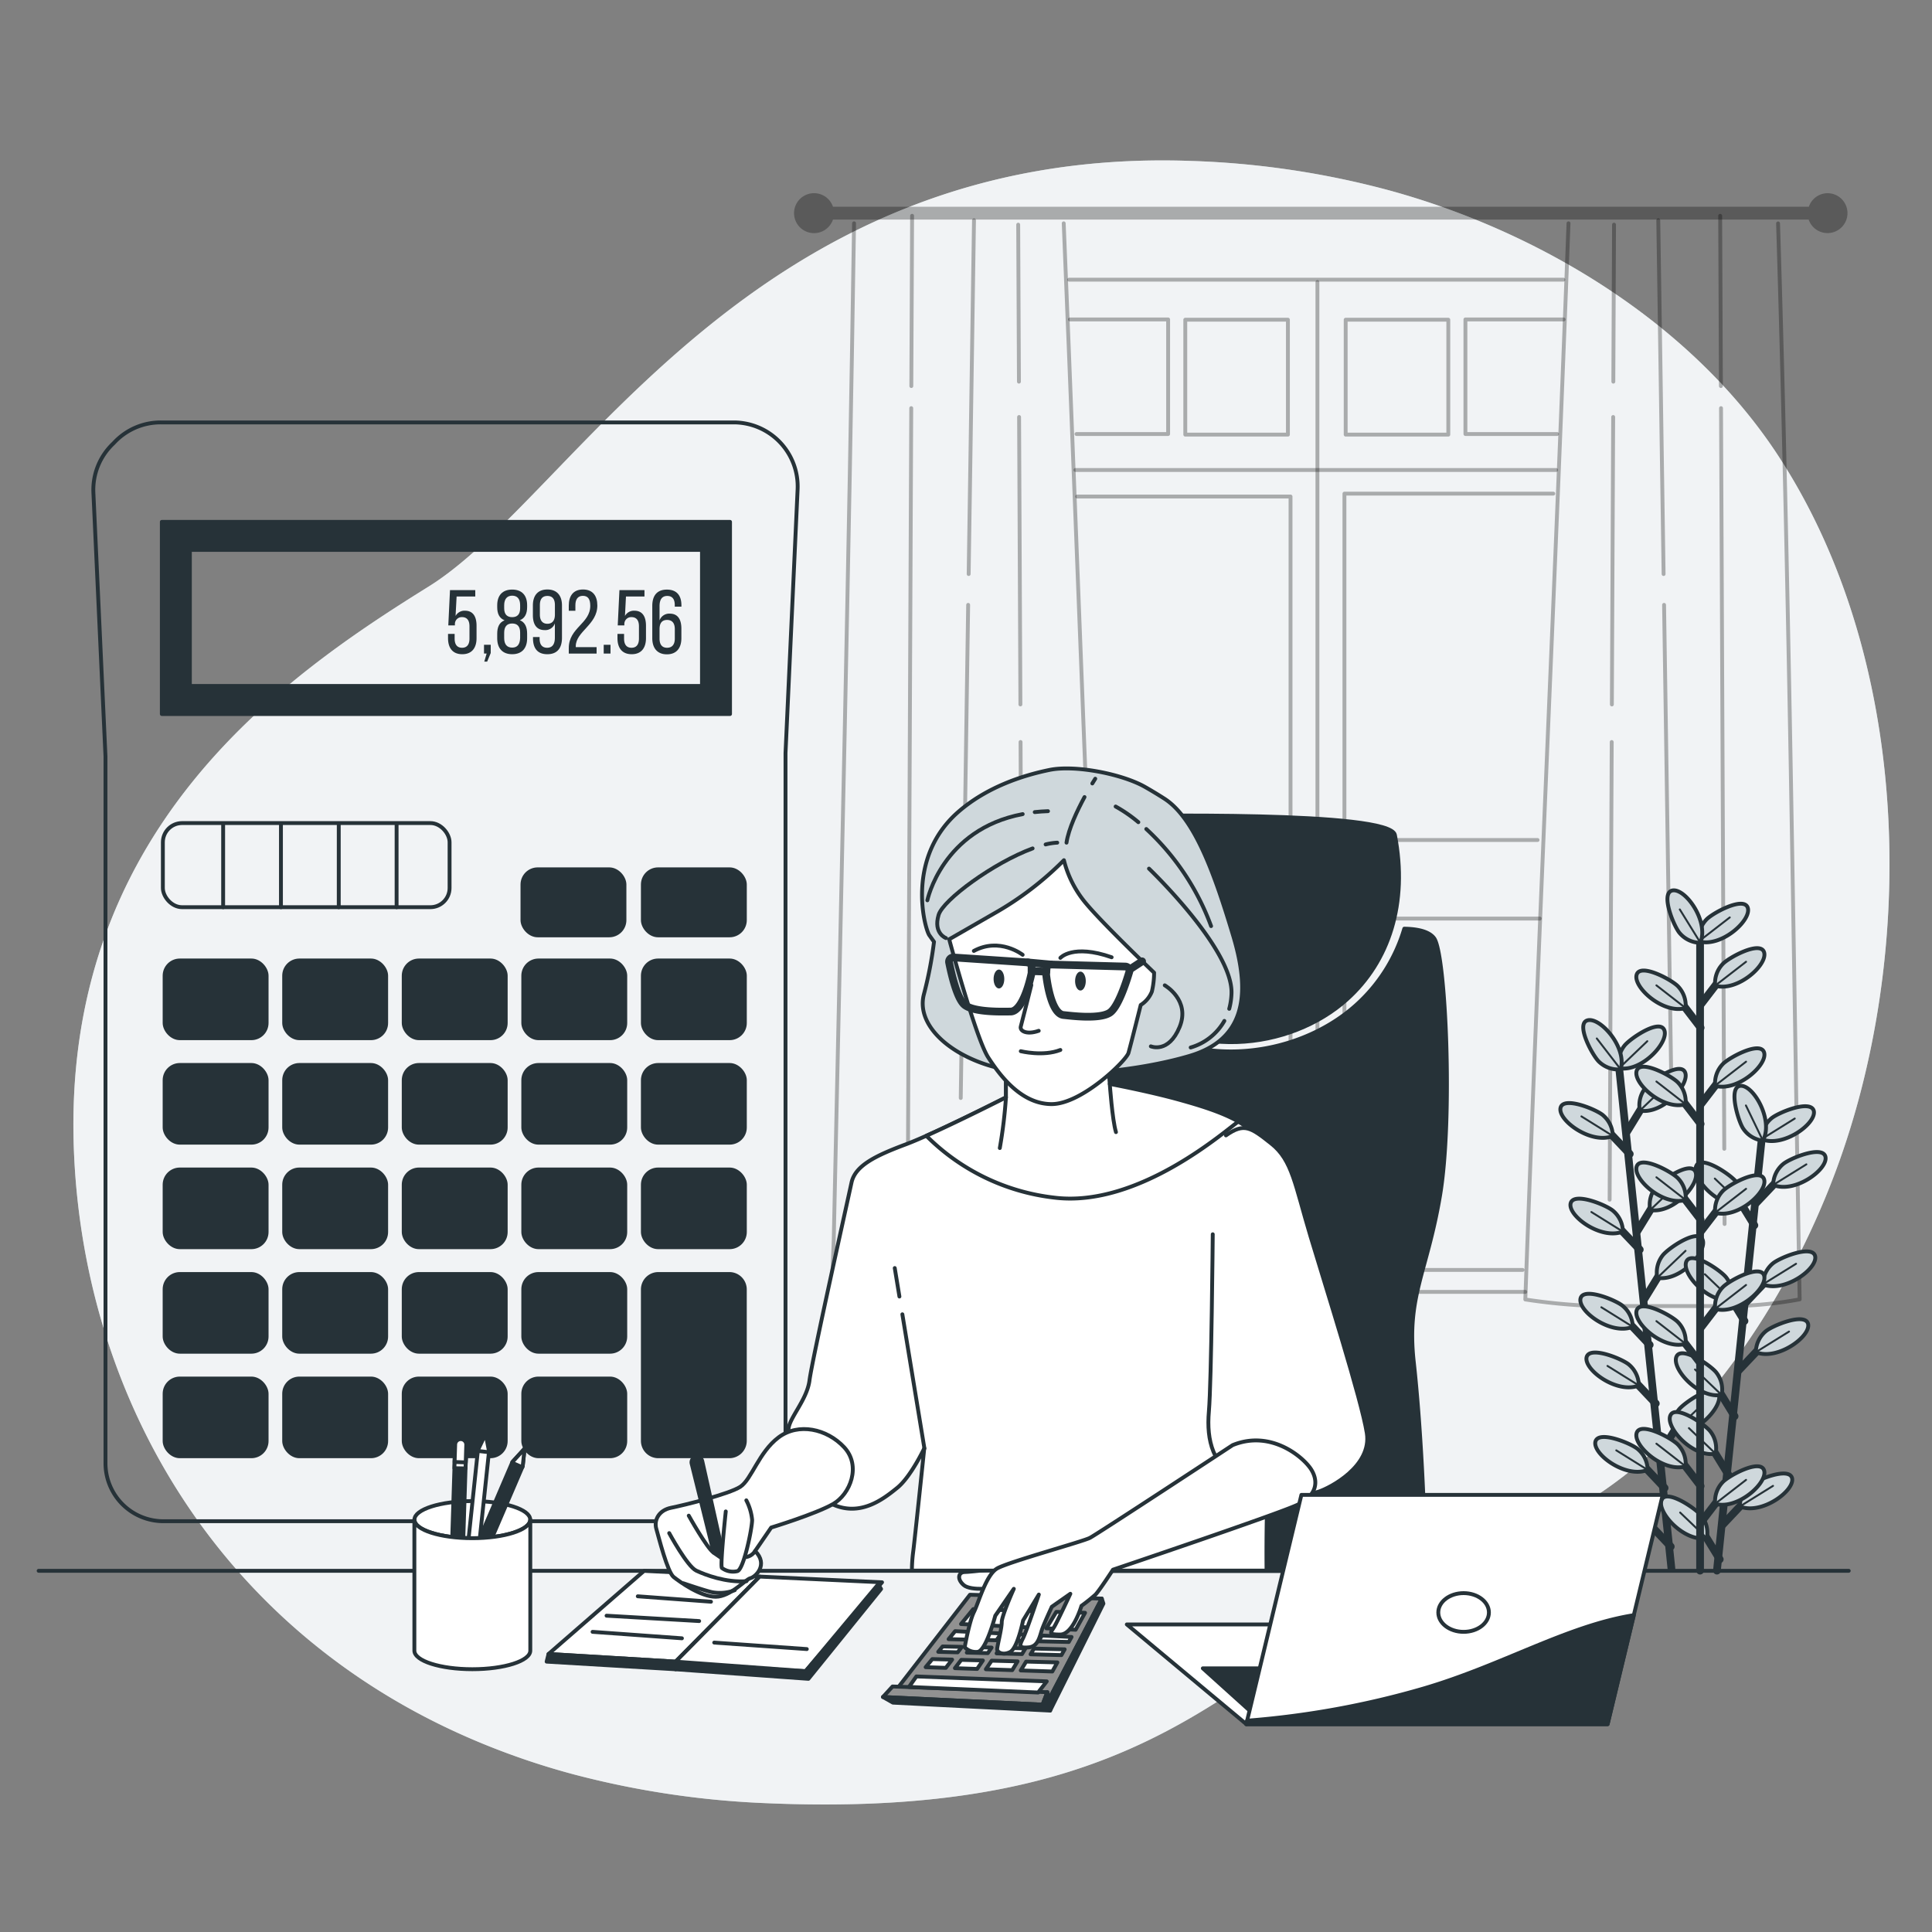 <svg xmlns="http://www.w3.org/2000/svg" viewBox="0 0 500 500"><rect x="0" y="0" width="500" height="500" fill="#808080" stroke="none"/><g id="freepik--background-simple--inject-13"><path d="M475.24,302.67c-14.9,40.26-45.32,83.84-88.14,96.75-64.7,19.5-72.43,72.14-188.31,67.26a231.57,231.57,0,0,1-50.11-7.42,193,193,0,0,1-23.55-7.91c-67.7-27.68-103-88.6-105.95-152.34-3.87-83.84,54.08-123.8,91.74-147.2S194,37.75,307.92,41.64a224.26,224.26,0,0,1,51.5,7.6c38.35,10.47,77.33,33.65,100,67.52q2.55,3.83,4.87,7.8C494.58,176.48,495.54,247.77,475.24,302.67Z" style="fill:#CFD8DC"></path><path d="M475.24,302.67c-14.9,40.26-45.32,83.84-88.14,96.75-64.7,19.5-72.43,72.14-188.31,67.26a231.57,231.57,0,0,1-50.11-7.42,193,193,0,0,1-23.55-7.91c-67.7-27.68-103-88.6-105.95-152.34-3.87-83.84,54.08-123.8,91.74-147.2S194,37.75,307.92,41.64a224.26,224.26,0,0,1,51.5,7.6c38.35,10.47,77.33,33.65,100,67.52q2.55,3.83,4.87,7.8C494.58,176.48,495.54,247.77,475.24,302.67Z" style="fill:#fff;opacity:0.7"></path></g><g id="freepik--Window--inject-13"><path d="M473,50a5.15,5.15,0,0,0-4.87,3.51H215.57a5.17,5.17,0,1,0,0,3.31H468.08A5.16,5.16,0,1,0,473,50Z" style="opacity:0.3"></path><g style="opacity:0.3"><path d="M275.29,57.79c3.6,87.54,6.75,175.92,10.52,263.14l-.37,17.1s-16.19,0-24.71.85-21.72.85-31.09.85-14.48-3.4-14.48-3.4l.61-15.42c1.89-87.18,3.93-175.57,5.26-263.12" style="fill:none;stroke:#000;stroke-linecap:round;stroke-linejoin:round"></path><line x1="234.95" y1="306.46" x2="234.9" y2="316.77" style="fill:none;stroke:#000;stroke-linecap:round;stroke-linejoin:round"></line><line x1="235.83" y1="105.63" x2="234.99" y2="297.31" style="fill:none;stroke:#000;stroke-linecap:round;stroke-linejoin:round"></line><line x1="236.05" y1="55.85" x2="235.85" y2="99.91" style="fill:none;stroke:#000;stroke-linecap:round;stroke-linejoin:round"></line><line x1="250.56" y1="156.54" x2="248.64" y2="284.16" style="fill:none;stroke:#000;stroke-linecap:round;stroke-linejoin:round"></line><line x1="252.07" y1="57" x2="250.69" y2="148.56" style="fill:none;stroke:#000;stroke-linecap:round;stroke-linejoin:round"></line><line x1="264.12" y1="192.03" x2="264.66" y2="310.48" style="fill:none;stroke:#000;stroke-linecap:round;stroke-linejoin:round"></line><line x1="263.74" y1="107.92" x2="264.08" y2="182.31" style="fill:none;stroke:#000;stroke-linecap:round;stroke-linejoin:round"></line><line x1="263.51" y1="58.14" x2="263.7" y2="98.77" style="fill:none;stroke:#000;stroke-linecap:round;stroke-linejoin:round"></line></g><g style="opacity:0.3"><path d="M405.93,57.79c-3.46,92.69-7.87,186.31-11.18,278.51A155.14,155.14,0,0,0,412.86,338H449a103.89,103.89,0,0,0,16.75-1.73c-1.63-92.14-2.73-185.76-5.59-278.45" style="fill:none;stroke:#000;stroke-linecap:round;stroke-linejoin:round"></path><line x1="446.28" y1="306.46" x2="446.32" y2="316.77" style="fill:none;stroke:#000;stroke-linecap:round;stroke-linejoin:round"></line><line x1="445.4" y1="105.63" x2="446.24" y2="297.31" style="fill:none;stroke:#000;stroke-linecap:round;stroke-linejoin:round"></line><line x1="445.18" y1="55.85" x2="445.37" y2="99.91" style="fill:none;stroke:#000;stroke-linecap:round;stroke-linejoin:round"></line><line x1="430.66" y1="156.54" x2="432.59" y2="284.16" style="fill:none;stroke:#000;stroke-linecap:round;stroke-linejoin:round"></line><line x1="429.16" y1="57" x2="430.54" y2="148.56" style="fill:none;stroke:#000;stroke-linecap:round;stroke-linejoin:round"></line><line x1="417.11" y1="192.03" x2="416.57" y2="310.48" style="fill:none;stroke:#000;stroke-linecap:round;stroke-linejoin:round"></line><line x1="417.49" y1="107.92" x2="417.15" y2="182.31" style="fill:none;stroke:#000;stroke-linecap:round;stroke-linejoin:round"></line><line x1="417.71" y1="58.14" x2="417.53" y2="98.77" style="fill:none;stroke:#000;stroke-linecap:round;stroke-linejoin:round"></line></g><g style="opacity:0.3"><polyline points="276.9 82.67 302.31 82.67 302.31 112.32 278.6 112.32" style="fill:none;stroke:#000;stroke-linecap:round;stroke-linejoin:round"></polyline><rect x="306.75" y="82.74" width="26.56" height="29.74" style="fill:none;stroke:#000;stroke-linecap:round;stroke-linejoin:round"></rect></g><g style="opacity:0.3"><polyline points="404.67 82.67 379.25 82.67 379.25 112.32 402.97 112.32" style="fill:none;stroke:#000;stroke-linecap:round;stroke-linejoin:round"></polyline><rect x="348.26" y="82.74" width="26.56" height="29.74" transform="translate(723.08 195.22) rotate(180)" style="fill:none;stroke:#000;stroke-linecap:round;stroke-linejoin:round"></rect></g><polyline points="281.1 217.39 333.99 217.39 333.99 128.5 278.77 128.5" style="fill:none;stroke:#000;stroke-linecap:round;stroke-linejoin:round;opacity:0.3"></polyline><polyline points="401.99 127.75 347.94 127.75 347.94 217.39 397.92 217.39" style="fill:none;stroke:#000;stroke-linecap:round;stroke-linejoin:round;opacity:0.3"></polyline><polyline points="282.84 238.48 333.99 238.48 333.99 327.83 286.71 327.83" style="fill:none;stroke:#000;stroke-linecap:round;stroke-linejoin:round;opacity:0.3"></polyline><polyline points="398.5 237.73 347.94 237.73 347.94 328.66 394.04 328.66" style="fill:none;stroke:#000;stroke-linecap:round;stroke-linejoin:round;opacity:0.3"></polyline><line x1="286.48" y1="334.34" x2="394.75" y2="334.34" style="fill:none;stroke:#000;stroke-linecap:round;stroke-linejoin:round;opacity:0.3"></line><line x1="276.69" y1="72.38" x2="404.6" y2="72.38" style="fill:none;stroke:#000;stroke-linecap:round;stroke-linejoin:round;opacity:0.3"></line><line x1="340.95" y1="72.99" x2="340.95" y2="333.11" style="fill:none;stroke:#000;stroke-linecap:round;stroke-linejoin:round;opacity:0.3"></line><line x1="278.31" y1="121.63" x2="402.74" y2="121.63" style="fill:none;stroke:#000;stroke-linecap:round;stroke-linejoin:round;opacity:0.3"></line></g><g id="freepik--Plant--inject-13"><line x1="419.12" y1="277.19" x2="432.57" y2="406" style="fill:none;stroke:#263238;stroke-linecap:round;stroke-linejoin:round;stroke-width:2px"></line><line x1="430.8" y1="385.08" x2="424.49" y2="378.41" style="fill:none;stroke:#263238;stroke-linecap:round;stroke-linejoin:round;stroke-width:2px"></line><path d="M426.41,380.41a7.14,7.14,0,0,0-2.51-5.35c-1.62-1.45-10.15-5-11-2C412.06,376.29,420.79,382.71,426.41,380.41Z" style="fill:#CFD8DC;stroke:#263238;stroke-linecap:round;stroke-linejoin:round"></path><line x1="426.41" y1="380.41" x2="418.29" y2="375.35" style="fill:none;stroke:#263238;stroke-linecap:round;stroke-linejoin:round;stroke-width:0.5px"></line><line x1="432.39" y1="400.25" x2="426.08" y2="393.59" style="fill:none;stroke:#263238;stroke-linecap:round;stroke-linejoin:round;stroke-width:2px"></line><path d="M428,395.58a7.14,7.14,0,0,0-2.51-5.35c-1.62-1.45-10.15-5-11-2C413.64,391.46,422.37,397.88,428,395.58Z" style="fill:#CFD8DC;stroke:#263238;stroke-linecap:round;stroke-linejoin:round"></path><line x1="427.99" y1="395.58" x2="419.87" y2="390.52" style="fill:none;stroke:#263238;stroke-linecap:round;stroke-linejoin:round;stroke-width:0.5px"></line><line x1="426.94" y1="348.05" x2="420.63" y2="341.38" style="fill:none;stroke:#263238;stroke-linecap:round;stroke-linejoin:round;stroke-width:2px"></line><path d="M422.55,343.38A7.13,7.13,0,0,0,420,338c-1.62-1.45-10.14-5-10.95-2C408.2,339.26,416.92,345.68,422.55,343.38Z" style="fill:#CFD8DC;stroke:#263238;stroke-linecap:round;stroke-linejoin:round"></path><line x1="422.55" y1="343.38" x2="414.43" y2="338.32" style="fill:none;stroke:#263238;stroke-linecap:round;stroke-linejoin:round;stroke-width:0.5px"></line><line x1="428.52" y1="363.23" x2="422.21" y2="356.56" style="fill:none;stroke:#263238;stroke-linecap:round;stroke-linejoin:round;stroke-width:2px"></line><path d="M424.13,358.56a7.17,7.17,0,0,0-2.51-5.36c-1.62-1.45-10.15-5-11-2C409.78,354.44,418.51,360.85,424.13,358.56Z" style="fill:#CFD8DC;stroke:#263238;stroke-linecap:round;stroke-linejoin:round"></path><line x1="424.13" y1="358.56" x2="416.01" y2="353.5" style="fill:none;stroke:#263238;stroke-linecap:round;stroke-linejoin:round;stroke-width:0.5px"></line><line x1="424.37" y1="323.4" x2="418.05" y2="316.74" style="fill:none;stroke:#263238;stroke-linecap:round;stroke-linejoin:round;stroke-width:2px"></line><path d="M420,318.73a7.14,7.14,0,0,0-2.51-5.35c-1.62-1.45-10.15-5-11-2C405.62,314.61,414.35,321,420,318.73Z" style="fill:#CFD8DC;stroke:#263238;stroke-linecap:round;stroke-linejoin:round"></path><line x1="419.97" y1="318.73" x2="411.85" y2="313.67" style="fill:none;stroke:#263238;stroke-linecap:round;stroke-linejoin:round;stroke-width:0.5px"></line><line x1="421.78" y1="298.65" x2="415.47" y2="291.98" style="fill:none;stroke:#263238;stroke-linecap:round;stroke-linejoin:round;stroke-width:2px"></line><path d="M417.39,294a7.17,7.17,0,0,0-2.51-5.36c-1.62-1.45-10.15-5-11-2C403,289.86,411.77,296.27,417.39,294Z" style="fill:#CFD8DC;stroke:#263238;stroke-linecap:round;stroke-linejoin:round"></path><line x1="417.39" y1="293.98" x2="409.27" y2="288.92" style="fill:none;stroke:#263238;stroke-linecap:round;stroke-linejoin:round;stroke-width:0.5px"></line><line x1="429.74" y1="376.1" x2="434.54" y2="368.27" style="fill:none;stroke:#263238;stroke-linecap:round;stroke-linejoin:round;stroke-width:2px"></line><path d="M433.08,370.62a7.12,7.12,0,0,1,1.35-5.75c1.29-1.75,8.89-7,10.3-4.25C446.27,363.63,439.05,371.71,433.08,370.62Z" style="fill:#CFD8DC;stroke:#263238;stroke-linecap:round;stroke-linejoin:round"></path><line x1="433.08" y1="370.63" x2="440.39" y2="363.64" style="fill:none;stroke:#263238;stroke-linecap:round;stroke-linejoin:round;stroke-width:0.5px"></line><line x1="425.58" y1="336.17" x2="430.38" y2="328.34" style="fill:none;stroke:#263238;stroke-linecap:round;stroke-linejoin:round;stroke-width:2px"></line><path d="M428.91,330.69a7.16,7.16,0,0,1,1.35-5.75c1.29-1.75,8.89-7,10.31-4.25C442.1,323.7,434.89,331.78,428.91,330.69Z" style="fill:#CFD8DC;stroke:#263238;stroke-linecap:round;stroke-linejoin:round"></path><line x1="428.91" y1="330.69" x2="436.22" y2="323.71" style="fill:none;stroke:#263238;stroke-linecap:round;stroke-linejoin:round;stroke-width:0.5px"></line><line x1="423.74" y1="318.62" x2="428.54" y2="310.8" style="fill:none;stroke:#263238;stroke-linecap:round;stroke-linejoin:round;stroke-width:2px"></line><path d="M427.08,313.15a7.14,7.14,0,0,1,1.35-5.76c1.29-1.75,8.89-7,10.3-4.25C440.27,306.15,433.05,314.23,427.08,313.15Z" style="fill:#CFD8DC;stroke:#263238;stroke-linecap:round;stroke-linejoin:round"></path><line x1="427.08" y1="313.15" x2="434.39" y2="306.16" style="fill:none;stroke:#263238;stroke-linecap:round;stroke-linejoin:round;stroke-width:0.5px"></line><line x1="421.06" y1="292.9" x2="425.86" y2="285.07" style="fill:none;stroke:#263238;stroke-linecap:round;stroke-linejoin:round;stroke-width:2px"></line><path d="M424.4,287.42a7.14,7.14,0,0,1,1.35-5.76c1.28-1.75,8.89-7,10.3-4.25C437.58,280.43,430.37,288.51,424.4,287.42Z" style="fill:#CFD8DC;stroke:#263238;stroke-linecap:round;stroke-linejoin:round"></path><line x1="424.4" y1="287.42" x2="431.71" y2="280.43" style="fill:none;stroke:#263238;stroke-linecap:round;stroke-linejoin:round;stroke-width:0.5px"></line><path d="M419,276.45a7.14,7.14,0,0,1,1.35-5.76c1.29-1.75,8.89-7,10.3-4.25C432.2,269.46,425,277.54,419,276.45Z" style="fill:#CFD8DC;stroke:#263238;stroke-linecap:round;stroke-linejoin:round"></path><line x1="419.01" y1="276.45" x2="426.32" y2="269.46" style="fill:none;stroke:#263238;stroke-linecap:round;stroke-linejoin:round;stroke-width:0.5px"></line><path d="M419.43,276.75a7.15,7.15,0,0,1-5.58-1.95c-1.61-1.46-6.05-9.58-3.15-10.69C413.86,262.9,421.14,270.92,419.43,276.75Z" style="fill:#CFD8DC;stroke:#263238;stroke-linecap:round;stroke-linejoin:round"></path><line x1="419.43" y1="276.75" x2="413.25" y2="268.75" style="fill:none;stroke:#263238;stroke-linecap:round;stroke-linejoin:round;stroke-width:0.5px"></line><line x1="455.85" y1="295.56" x2="444.34" y2="406.48" style="fill:none;stroke:#263238;stroke-linecap:round;stroke-linejoin:round;stroke-width:2px"></line><line x1="445.07" y1="403.55" x2="440.26" y2="395.72" style="fill:none;stroke:#263238;stroke-linecap:round;stroke-linejoin:round;stroke-width:2px"></line><path d="M441.73,398.07a7.14,7.14,0,0,0-1.36-5.75c-1.29-1.75-8.89-7-10.3-4.25C428.53,391.09,435.75,399.16,441.73,398.07Z" style="fill:#CFD8DC;stroke:#263238;stroke-linecap:round;stroke-linejoin:round"></path><line x1="441.73" y1="398.07" x2="434.82" y2="391.45" style="fill:none;stroke:#263238;stroke-linecap:round;stroke-linejoin:round;stroke-width:0.5px"></line><line x1="448.91" y1="366.52" x2="444.1" y2="358.69" style="fill:none;stroke:#263238;stroke-linecap:round;stroke-linejoin:round;stroke-width:2px"></line><path d="M445.57,361a7.14,7.14,0,0,0-1.36-5.75c-1.29-1.75-8.89-7-10.3-4.25C432.37,354.06,439.59,362.13,445.57,361Z" style="fill:#CFD8DC;stroke:#263238;stroke-linecap:round;stroke-linejoin:round"></path><line x1="445.57" y1="361.04" x2="438.67" y2="354.42" style="fill:none;stroke:#263238;stroke-linecap:round;stroke-linejoin:round;stroke-width:0.5px"></line><line x1="447.33" y1="381.69" x2="442.53" y2="373.87" style="fill:none;stroke:#263238;stroke-linecap:round;stroke-linejoin:round;stroke-width:2px"></line><path d="M444,376.22a7.14,7.14,0,0,0-1.35-5.76c-1.29-1.75-8.9-7-10.31-4.24C430.8,369.23,438,377.31,444,376.22Z" style="fill:#CFD8DC;stroke:#263238;stroke-linecap:round;stroke-linejoin:round"></path><line x1="443.99" y1="376.22" x2="437.09" y2="369.6" style="fill:none;stroke:#263238;stroke-linecap:round;stroke-linejoin:round;stroke-width:0.5px"></line><line x1="451.47" y1="341.87" x2="446.66" y2="334.04" style="fill:none;stroke:#263238;stroke-linecap:round;stroke-linejoin:round;stroke-width:2px"></line><path d="M448.13,336.39a7.14,7.14,0,0,0-1.36-5.75c-1.29-1.75-8.89-7-10.3-4.25C434.93,329.41,442.15,337.48,448.13,336.39Z" style="fill:#CFD8DC;stroke:#263238;stroke-linecap:round;stroke-linejoin:round"></path><line x1="448.13" y1="336.39" x2="441.22" y2="329.77" style="fill:none;stroke:#263238;stroke-linecap:round;stroke-linejoin:round;stroke-width:0.5px"></line><line x1="454.03" y1="317.11" x2="449.23" y2="309.28" style="fill:none;stroke:#263238;stroke-linecap:round;stroke-linejoin:round;stroke-width:2px"></line><path d="M450.7,311.63a7.15,7.15,0,0,0-1.36-5.75c-1.29-1.75-8.89-7-10.3-4.25C437.5,304.65,444.72,312.72,450.7,311.63Z" style="fill:#CFD8DC;stroke:#263238;stroke-linecap:round;stroke-linejoin:round"></path><line x1="450.7" y1="311.63" x2="443.79" y2="305.01" style="fill:none;stroke:#263238;stroke-linecap:round;stroke-linejoin:round;stroke-width:0.5px"></line><line x1="445.88" y1="394.54" x2="452.18" y2="387.87" style="fill:none;stroke:#263238;stroke-linecap:round;stroke-linejoin:round;stroke-width:2px"></line><path d="M450.27,389.87a7.12,7.12,0,0,1,2.51-5.36c1.62-1.44,10.14-5,11-2C464.61,385.74,455.89,392.16,450.27,389.87Z" style="fill:#CFD8DC;stroke:#263238;stroke-linecap:round;stroke-linejoin:round"></path><line x1="450.27" y1="389.87" x2="458.86" y2="384.54" style="fill:none;stroke:#263238;stroke-linecap:round;stroke-linejoin:round;stroke-width:0.5px"></line><line x1="450.02" y1="354.61" x2="456.33" y2="347.94" style="fill:none;stroke:#263238;stroke-linecap:round;stroke-linejoin:round;stroke-width:2px"></line><path d="M454.41,349.94a7.17,7.17,0,0,1,2.51-5.36c1.62-1.45,10.14-5,11-2C468.76,345.81,460,352.23,454.41,349.94Z" style="fill:#CFD8DC;stroke:#263238;stroke-linecap:round;stroke-linejoin:round"></path><line x1="454.41" y1="349.94" x2="463" y2="344.61" style="fill:none;stroke:#263238;stroke-linecap:round;stroke-linejoin:round;stroke-width:0.5px"></line><line x1="451.84" y1="337.06" x2="458.15" y2="330.39" style="fill:none;stroke:#263238;stroke-linecap:round;stroke-linejoin:round;stroke-width:2px"></line><path d="M456.23,332.39a7.17,7.17,0,0,1,2.51-5.36c1.62-1.45,10.15-5,11-2C470.58,328.26,461.85,334.68,456.23,332.39Z" style="fill:#CFD8DC;stroke:#263238;stroke-linecap:round;stroke-linejoin:round"></path><line x1="456.23" y1="332.39" x2="464.82" y2="327.06" style="fill:none;stroke:#263238;stroke-linecap:round;stroke-linejoin:round;stroke-width:0.5px"></line><line x1="454.51" y1="311.33" x2="460.82" y2="304.66" style="fill:none;stroke:#263238;stroke-linecap:round;stroke-linejoin:round;stroke-width:2px"></line><path d="M458.9,306.66a7.14,7.14,0,0,1,2.51-5.35c1.62-1.45,10.15-5,11-2C473.25,302.53,464.52,309,458.9,306.66Z" style="fill:#CFD8DC;stroke:#263238;stroke-linecap:round;stroke-linejoin:round"></path><line x1="458.9" y1="306.66" x2="467.49" y2="301.33" style="fill:none;stroke:#263238;stroke-linecap:round;stroke-linejoin:round;stroke-width:0.5px"></line><path d="M455.89,294.82a7.17,7.17,0,0,1,2.51-5.36c1.62-1.45,10.14-5,11-2C470.23,290.69,461.51,297.11,455.89,294.82Z" style="fill:#CFD8DC;stroke:#263238;stroke-linecap:round;stroke-linejoin:round"></path><line x1="455.89" y1="294.82" x2="464.48" y2="289.48" style="fill:none;stroke:#263238;stroke-linecap:round;stroke-linejoin:round;stroke-width:0.5px"></line><path d="M456.24,295.2a7.15,7.15,0,0,1-5.06-3.06c-1.27-1.76-3.95-10.62-.88-11.11C453.64,280.5,459.11,289.85,456.24,295.2Z" style="fill:#CFD8DC;stroke:#263238;stroke-linecap:round;stroke-linejoin:round"></path><line x1="456.24" y1="295.2" x2="451.84" y2="286.09" style="fill:none;stroke:#263238;stroke-linecap:round;stroke-linejoin:round;stroke-width:0.5px"></line><line x1="439.98" y1="241.23" x2="439.98" y2="406.48" style="fill:none;stroke:#263238;stroke-linecap:round;stroke-linejoin:round;stroke-width:2px"></line><line x1="440.12" y1="384.59" x2="434.53" y2="377.31" style="fill:none;stroke:#263238;stroke-linecap:round;stroke-linejoin:round;stroke-width:2px"></line><path d="M436.23,379.49a7.12,7.12,0,0,0-1.94-5.58c-1.46-1.61-9.57-6.06-10.69-3.16C422.39,373.91,430.4,381.19,436.23,379.49Z" style="fill:#CFD8DC;stroke:#263238;stroke-linecap:round;stroke-linejoin:round"></path><line x1="436.23" y1="379.49" x2="428.68" y2="373.62" style="fill:none;stroke:#263238;stroke-linecap:round;stroke-linejoin:round;stroke-width:0.5px"></line><line x1="440.12" y1="352.88" x2="434.53" y2="345.6" style="fill:none;stroke:#263238;stroke-linecap:round;stroke-linejoin:round;stroke-width:2px"></line><path d="M436.23,347.78a7.12,7.12,0,0,0-1.94-5.58c-1.46-1.61-9.57-6.06-10.69-3.16C422.39,342.2,430.4,349.48,436.23,347.78Z" style="fill:#CFD8DC;stroke:#263238;stroke-linecap:round;stroke-linejoin:round"></path><line x1="436.23" y1="347.78" x2="428.68" y2="341.91" style="fill:none;stroke:#263238;stroke-linecap:round;stroke-linejoin:round;stroke-width:0.5px"></line><line x1="440.12" y1="315.66" x2="434.53" y2="308.37" style="fill:none;stroke:#263238;stroke-linecap:round;stroke-linejoin:round;stroke-width:2px"></line><path d="M436.23,310.55a7.12,7.12,0,0,0-1.94-5.58c-1.46-1.61-9.57-6.06-10.69-3.16C422.39,305,430.4,312.25,436.23,310.55Z" style="fill:#CFD8DC;stroke:#263238;stroke-linecap:round;stroke-linejoin:round"></path><line x1="436.23" y1="310.55" x2="428.68" y2="304.68" style="fill:none;stroke:#263238;stroke-linecap:round;stroke-linejoin:round;stroke-width:0.5px"></line><line x1="440.12" y1="290.87" x2="434.53" y2="283.59" style="fill:none;stroke:#263238;stroke-linecap:round;stroke-linejoin:round;stroke-width:2px"></line><path d="M436.23,285.77a7.12,7.12,0,0,0-1.94-5.58c-1.46-1.61-9.57-6.07-10.69-3.16C422.39,280.19,430.4,287.47,436.23,285.77Z" style="fill:#CFD8DC;stroke:#263238;stroke-linecap:round;stroke-linejoin:round"></path><line x1="436.23" y1="285.77" x2="428.68" y2="279.9" style="fill:none;stroke:#263238;stroke-linecap:round;stroke-linejoin:round;stroke-width:0.5px"></line><line x1="440.12" y1="265.98" x2="434.53" y2="258.69" style="fill:none;stroke:#263238;stroke-linecap:round;stroke-linejoin:round;stroke-width:2px"></line><path d="M436.23,260.88a7.15,7.15,0,0,0-1.94-5.59c-1.46-1.6-9.57-6.06-10.69-3.15C422.39,255.29,430.4,262.58,436.23,260.88Z" style="fill:#CFD8DC;stroke:#263238;stroke-linecap:round;stroke-linejoin:round"></path><line x1="436.23" y1="260.88" x2="428.68" y2="255.01" style="fill:none;stroke:#263238;stroke-linecap:round;stroke-linejoin:round;stroke-width:0.5px"></line><line x1="439.99" y1="394.28" x2="445.58" y2="386.99" style="fill:none;stroke:#263238;stroke-linecap:round;stroke-linejoin:round;stroke-width:2px"></line><path d="M443.88,389.18a7.14,7.14,0,0,1,1.94-5.59c1.46-1.61,9.57-6.06,10.69-3.16C457.72,383.59,449.71,390.88,443.88,389.18Z" style="fill:#CFD8DC;stroke:#263238;stroke-linecap:round;stroke-linejoin:round"></path><line x1="443.88" y1="389.18" x2="451.88" y2="382.99" style="fill:none;stroke:#263238;stroke-linecap:round;stroke-linejoin:round;stroke-width:0.5px"></line><line x1="439.99" y1="343.84" x2="445.58" y2="336.56" style="fill:none;stroke:#263238;stroke-linecap:round;stroke-linejoin:round;stroke-width:2px"></line><path d="M443.88,338.74a7.12,7.12,0,0,1,1.94-5.58c1.46-1.61,9.57-6.06,10.69-3.16C457.72,333.16,449.71,340.44,443.88,338.74Z" style="fill:#CFD8DC;stroke:#263238;stroke-linecap:round;stroke-linejoin:round"></path><line x1="443.88" y1="338.74" x2="451.88" y2="332.55" style="fill:none;stroke:#263238;stroke-linecap:round;stroke-linejoin:round;stroke-width:0.5px"></line><line x1="439.99" y1="318.95" x2="445.58" y2="311.67" style="fill:none;stroke:#263238;stroke-linecap:round;stroke-linejoin:round;stroke-width:2px"></line><path d="M443.88,313.85a7.12,7.12,0,0,1,1.94-5.58c1.46-1.61,9.57-6.06,10.69-3.16C457.72,308.27,449.71,315.55,443.88,313.85Z" style="fill:#CFD8DC;stroke:#263238;stroke-linecap:round;stroke-linejoin:round"></path><line x1="443.88" y1="313.85" x2="451.88" y2="307.66" style="fill:none;stroke:#263238;stroke-linecap:round;stroke-linejoin:round;stroke-width:0.5px"></line><line x1="439.99" y1="286.05" x2="445.58" y2="278.77" style="fill:none;stroke:#263238;stroke-linecap:round;stroke-linejoin:round;stroke-width:2px"></line><path d="M443.88,281a7.12,7.12,0,0,1,1.94-5.58c1.46-1.61,9.57-6.06,10.69-3.16C457.72,275.37,449.71,282.65,443.88,281Z" style="fill:#CFD8DC;stroke:#263238;stroke-linecap:round;stroke-linejoin:round"></path><line x1="443.88" y1="280.95" x2="451.88" y2="274.76" style="fill:none;stroke:#263238;stroke-linecap:round;stroke-linejoin:round;stroke-width:0.5px"></line><line x1="439.99" y1="260.19" x2="445.58" y2="252.9" style="fill:none;stroke:#263238;stroke-linecap:round;stroke-linejoin:round;stroke-width:2px"></line><path d="M443.88,255.09a7.14,7.14,0,0,1,1.94-5.59c1.46-1.61,9.57-6.06,10.69-3.16C457.72,249.5,449.71,256.79,443.88,255.09Z" style="fill:#CFD8DC;stroke:#263238;stroke-linecap:round;stroke-linejoin:round"></path><line x1="443.88" y1="255.09" x2="451.88" y2="248.9" style="fill:none;stroke:#263238;stroke-linecap:round;stroke-linejoin:round;stroke-width:0.5px"></line><path d="M439.66,243.62A7.14,7.14,0,0,1,441.6,238c1.46-1.61,9.57-6.06,10.69-3.16C453.5,238,445.49,245.32,439.66,243.62Z" style="fill:#CFD8DC;stroke:#263238;stroke-linecap:round;stroke-linejoin:round"></path><line x1="439.66" y1="243.62" x2="447.66" y2="237.43" style="fill:none;stroke:#263238;stroke-linecap:round;stroke-linejoin:round;stroke-width:0.5px"></line><path d="M440.05,244a7.13,7.13,0,0,1-5.35-2.52c-1.45-1.62-5-10.15-2-11C436,229.61,442.35,238.34,440.05,244Z" style="fill:#CFD8DC;stroke:#263238;stroke-linecap:round;stroke-linejoin:round"></path><line x1="440.05" y1="243.96" x2="434.73" y2="235.36" style="fill:none;stroke:#263238;stroke-linecap:round;stroke-linejoin:round;stroke-width:0.5px"></line></g><g id="freepik--Table--inject-13"><line x1="10" y1="406.52" x2="478.45" y2="406.52" style="fill:none;stroke:#263238;stroke-linecap:round;stroke-linejoin:round"></line></g><g id="freepik--calculator-1--inject-13"><path d="M189.88,109.32H41.59A16.46,16.46,0,0,0,29.4,114.7a16.5,16.5,0,0,0-5.23,12.82l3.13,68.25V378.69a15,15,0,0,0,15,15h145.1a16.61,16.61,0,0,0,15.89-15.89V194.9l3.13-68.25A16.57,16.57,0,0,0,189.88,109.32Z" style="fill:none;stroke:#263238;stroke-linecap:round;stroke-linejoin:round"></path><path d="M41.88,135.06v49.73H188.93V135.06Zm139.79,42.47H49.14V142.31H181.67Z" style="fill:#263238;stroke:#263238;stroke-linecap:round;stroke-linejoin:round"></path><rect x="42.15" y="213.01" width="74.2" height="21.77" rx="4.97" style="fill:none;stroke:#263238;stroke-linecap:round;stroke-linejoin:round"></rect><line x1="57.75" y1="213.28" x2="57.75" y2="234.79" style="fill:none;stroke:#263238;stroke-linecap:round;stroke-linejoin:round"></line><line x1="72.71" y1="213.28" x2="72.71" y2="234.79" style="fill:none;stroke:#263238;stroke-linecap:round;stroke-linejoin:round"></line><line x1="87.67" y1="213.28" x2="87.67" y2="234.79" style="fill:none;stroke:#263238;stroke-linecap:round;stroke-linejoin:round"></line><line x1="102.64" y1="213.28" x2="102.64" y2="234.79" style="fill:none;stroke:#263238;stroke-linecap:round;stroke-linejoin:round"></line><rect x="135.21" y="224.98" width="26.4" height="17.09" rx="3.94" style="fill:#263238;stroke:#263238;stroke-linecap:round;stroke-linejoin:round"></rect><rect x="42.6" y="248.57" width="26.4" height="20.12" rx="3.94" style="fill:#263238;stroke:#263238;stroke-linecap:round;stroke-linejoin:round"></rect><rect x="73.54" y="248.57" width="26.4" height="20.12" rx="3.94" style="fill:#263238;stroke:#263238;stroke-linecap:round;stroke-linejoin:round"></rect><rect x="104.48" y="248.57" width="26.4" height="20.12" rx="3.94" style="fill:#263238;stroke:#263238;stroke-linecap:round;stroke-linejoin:round"></rect><rect x="135.42" y="248.57" width="26.4" height="20.12" rx="3.94" style="fill:#263238;stroke:#263238;stroke-linecap:round;stroke-linejoin:round"></rect><rect x="166.37" y="248.57" width="26.4" height="20.12" rx="3.94" style="fill:#263238;stroke:#263238;stroke-linecap:round;stroke-linejoin:round"></rect><rect x="42.6" y="275.61" width="26.4" height="20.12" rx="3.94" style="fill:#263238;stroke:#263238;stroke-linecap:round;stroke-linejoin:round"></rect><rect x="73.54" y="275.61" width="26.4" height="20.12" rx="3.94" style="fill:#263238;stroke:#263238;stroke-linecap:round;stroke-linejoin:round"></rect><rect x="104.48" y="275.61" width="26.4" height="20.12" rx="3.94" style="fill:#263238;stroke:#263238;stroke-linecap:round;stroke-linejoin:round"></rect><rect x="135.42" y="275.61" width="26.4" height="20.12" rx="3.94" style="fill:#263238;stroke:#263238;stroke-linecap:round;stroke-linejoin:round"></rect><rect x="166.37" y="275.61" width="26.4" height="20.12" rx="3.94" style="fill:#263238;stroke:#263238;stroke-linecap:round;stroke-linejoin:round"></rect><rect x="42.6" y="302.66" width="26.4" height="20.12" rx="3.94" style="fill:#263238;stroke:#263238;stroke-linecap:round;stroke-linejoin:round"></rect><rect x="73.54" y="302.66" width="26.4" height="20.12" rx="3.94" style="fill:#263238;stroke:#263238;stroke-linecap:round;stroke-linejoin:round"></rect><rect x="104.48" y="302.66" width="26.4" height="20.12" rx="3.94" style="fill:#263238;stroke:#263238;stroke-linecap:round;stroke-linejoin:round"></rect><rect x="135.42" y="302.66" width="26.4" height="20.12" rx="3.94" style="fill:#263238;stroke:#263238;stroke-linecap:round;stroke-linejoin:round"></rect><rect x="166.37" y="302.66" width="26.4" height="20.12" rx="3.94" style="fill:#263238;stroke:#263238;stroke-linecap:round;stroke-linejoin:round"></rect><rect x="42.6" y="329.71" width="26.4" height="20.12" rx="3.94" style="fill:#263238;stroke:#263238;stroke-linecap:round;stroke-linejoin:round"></rect><rect x="73.54" y="329.71" width="26.4" height="20.12" rx="3.94" style="fill:#263238;stroke:#263238;stroke-linecap:round;stroke-linejoin:round"></rect><rect x="104.48" y="329.71" width="26.4" height="20.12" rx="3.94" style="fill:#263238;stroke:#263238;stroke-linecap:round;stroke-linejoin:round"></rect><rect x="135.42" y="329.71" width="26.4" height="20.12" rx="3.94" style="fill:#263238;stroke:#263238;stroke-linecap:round;stroke-linejoin:round"></rect><rect x="42.6" y="356.76" width="26.4" height="20.12" rx="3.94" style="fill:#263238;stroke:#263238;stroke-linecap:round;stroke-linejoin:round"></rect><rect x="73.54" y="356.76" width="26.4" height="20.12" rx="3.94" style="fill:#263238;stroke:#263238;stroke-linecap:round;stroke-linejoin:round"></rect><rect x="104.48" y="356.76" width="26.4" height="20.12" rx="3.94" style="fill:#263238;stroke:#263238;stroke-linecap:round;stroke-linejoin:round"></rect><rect x="135.42" y="356.76" width="26.4" height="20.12" rx="3.94" style="fill:#263238;stroke:#263238;stroke-linecap:round;stroke-linejoin:round"></rect><path d="M188.76,329.71H170.37a4,4,0,0,0-4,4v39.17a4,4,0,0,0,4,4h18.39a4,4,0,0,0,4-4V333.71A4,4,0,0,0,188.76,329.71Z" style="fill:#263238;stroke:#263238;stroke-linecap:round;stroke-linejoin:round"></path><rect x="166.37" y="224.98" width="26.4" height="17.09" rx="3.94" style="fill:#263238;stroke:#263238;stroke-linecap:round;stroke-linejoin:round"></rect><path d="M117.9,159.41a2.63,2.63,0,0,1,2.43-1.36c2.12,0,3,1.55,3,3.89v3.21c0,2.51-1.19,4.16-3.7,4.16s-3.68-1.65-3.68-4.16v-1.1h1.71v1.22c0,1.48.61,2.37,1.92,2.37s1.92-.89,1.92-2.37v-3.19c0-1.48-.61-2.37-1.92-2.37a1.77,1.77,0,0,0-1.85,1.76v.38h-1.71l.44-9.13H123v1.65h-4.83Z" style="fill:#263238"></path><path d="M125.94,169.14h-.68v-2.27H127V169l-.92,2.23h-.75Z" style="fill:#263238"></path><path d="M136.42,156.62v.51c0,1.67-.59,2.89-1.88,3.38,1.36.54,1.88,1.83,1.88,3.47v1.22c0,2.53-1.32,4.11-3.87,4.11s-3.87-1.58-3.87-4.11V164c0-1.66.51-2.91,1.9-3.47-1.34-.51-1.9-1.71-1.9-3.38v-.51c0-2.53,1.34-4.06,3.87-4.06S136.42,154.09,136.42,156.62Zm-5.94,0v.8c0,1.6.78,2.3,2.07,2.3s2.06-.7,2.06-2.3v-.8c0-1.68-.77-2.46-2.06-2.46S130.48,155,130.48,156.66Zm0,7.11v1.38c0,1.69.76,2.49,2.07,2.49s2-.8,2.06-2.49v-1.38c0-1.59-.7-2.37-2.06-2.37S130.48,162.18,130.48,163.77Z" style="fill:#263238"></path><path d="M145.44,156.69v8.37c0,2.6-1.17,4.25-3.79,4.25s-3.71-1.62-3.71-4.13v-.31h1.71v.43c0,1.47.63,2.34,1.95,2.34s2-.89,2-2.63v-3.68a2.61,2.61,0,0,1-2.64,1.74c-2.12,0-3.05-1.5-3.05-3.87v-2.51c0-2.51,1.22-4.13,3.75-4.13S145.44,154.18,145.44,156.69Zm-5.72-.1v2.47c0,1.47.64,2.37,1.95,2.37s1.94-.9,1.94-2.37v-2.47c0-1.5-.6-2.36-1.94-2.36S139.72,155.09,139.72,156.59Z" style="fill:#263238"></path><path d="M154.59,156.71c0,4.95-5.56,6.73-5.58,10.51v.26h5.39v1.66h-7.2v-1.41c0-5.3,5.56-6.33,5.56-10.95,0-1.69-.56-2.58-1.92-2.58s-1.93,1-1.93,2.42v1.45H147.2v-1.33c0-2.51,1.15-4.18,3.68-4.18S154.59,154.2,154.59,156.71Z" style="fill:#263238"></path><path d="M158,166.87v2.27h-1.76v-2.27Z" style="fill:#263238"></path><path d="M161.74,159.41a2.63,2.63,0,0,1,2.44-1.36c2.11,0,3,1.55,3,3.89v3.21c0,2.51-1.19,4.16-3.7,4.16s-3.68-1.65-3.68-4.16v-1.1h1.71v1.22c0,1.48.61,2.37,1.92,2.37s1.93-.89,1.93-2.37v-3.19c0-1.48-.61-2.37-1.93-2.37a1.77,1.77,0,0,0-1.85,1.76v.38h-1.71l.44-9.13h6.48v1.65H162Z" style="fill:#263238"></path><path d="M176.35,156.66V157h-1.72v-.42c0-1.48-.61-2.35-1.94-2.35s-2,.89-2,2.65v3.68a2.65,2.65,0,0,1,2.65-1.75c2.11,0,3,1.52,3,3.89v2.48c0,2.51-1.24,4.16-3.75,4.16s-3.78-1.65-3.78-4.16v-8.37c0-2.6,1.18-4.22,3.78-4.22S176.35,154.16,176.35,156.66Zm-5.66,6.15v2.46c0,1.48.61,2.37,1.95,2.37s2-.89,2-2.37v-2.46c0-1.48-.64-2.37-2-2.37S170.69,161.33,170.69,162.81Z" style="fill:#263238"></path></g><g id="freepik--Notebook--inject-13"><polygon points="166.69 406.54 141.96 428.05 174.85 430.03 196.61 408.02 166.69 406.54" style="fill:#fff;stroke:#263238;stroke-linecap:round;stroke-linejoin:round"></polygon><polygon points="196.61 408.02 228.27 409.5 208.48 432.5 174.85 430.03 196.61 408.02" style="fill:#fff;stroke:#263238;stroke-linecap:round;stroke-linejoin:round"></polygon><line x1="165.06" y1="413.12" x2="184" y2="414.52" style="fill:none;stroke:#263238;stroke-linecap:round;stroke-linejoin:round"></line><line x1="156.98" y1="418.14" x2="180.94" y2="419.53" style="fill:none;stroke:#263238;stroke-linecap:round;stroke-linejoin:round"></line><line x1="153.36" y1="422.32" x2="176.48" y2="423.99" style="fill:none;stroke:#263238;stroke-linecap:round;stroke-linejoin:round"></line><line x1="184.84" y1="425.1" x2="208.8" y2="426.78" style="fill:none;stroke:#263238;stroke-linecap:round;stroke-linejoin:round"></line><polygon points="141.96 428.05 141.47 430.03 174.85 432.01 174.85 430.03 141.96 428.05" style="fill:#263238;stroke:#263238;stroke-linecap:round;stroke-linejoin:round"></polygon><polygon points="174.85 430.77 174.85 432.01 209.22 434.48 228.02 411.23 227.28 410 208.48 432.5 174.85 430.77" style="fill:#263238;stroke:#263238;stroke-linecap:round;stroke-linejoin:round"></polygon></g><g id="freepik--calculator-2--inject-13"><polygon points="251.02 412.72 231.48 437.94 271.54 439.67 285.14 413.71 251.02 412.72" style="fill:#919191;stroke:#263238;stroke-linecap:round;stroke-linejoin:round"></polygon><polygon points="230.99 436.46 228.51 439.18 269.81 441.16 271.05 437.94 230.99 436.46" style="fill:#919191;stroke:#263238;stroke-linecap:round;stroke-linejoin:round"></polygon><polygon points="271.05 437.94 271.54 439.67 285.14 413.71 285.56 415.01 271.77 442.7 269.81 441.16 271.05 437.94" style="fill:#263238;stroke:#263238;stroke-linecap:round;stroke-linejoin:round"></polygon><polygon points="260.34 420.88 263.1 416.81 258.63 416.66 255.59 420.64 260.34 420.88" style="fill:#fff;stroke:#263238;stroke-linecap:round;stroke-linejoin:round"></polygon><polygon points="251.85 422.38 247.19 422.14 245.5 424.21 250.36 424.33 251.85 422.38" style="fill:#fff;stroke:#263238;stroke-linecap:round;stroke-linejoin:round"></polygon><polygon points="248.78 429.57 247.13 431.72 252.88 431.92 254.37 429.72 248.78 429.57" style="fill:#fff;stroke:#263238;stroke-linecap:round;stroke-linejoin:round"></polygon><polygon points="248.92 426.21 243.95 426.1 242.81 427.49 247.85 427.62 248.92 426.21" style="fill:#fff;stroke:#263238;stroke-linecap:round;stroke-linejoin:round"></polygon><polygon points="255.14 432 261.97 432.23 263.35 429.96 256.64 429.78 255.14 432" style="fill:#fff;stroke:#263238;stroke-linecap:round;stroke-linejoin:round"></polygon><polygon points="268.75 424.76 276.6 424.94 277.32 423.65 269.66 423.27 268.75 424.76" style="fill:#fff;stroke:#263238;stroke-linecap:round;stroke-linejoin:round"></polygon><polygon points="270.79 421.4 278.37 421.78 280.81 417.39 273.37 417.15 270.79 421.4" style="fill:#fff;stroke:#263238;stroke-linecap:round;stroke-linejoin:round"></polygon><polygon points="266.71 428.13 274.7 428.34 275.54 426.84 267.6 426.65 266.71 428.13" style="fill:#fff;stroke:#263238;stroke-linecap:round;stroke-linejoin:round"></polygon><polygon points="250.21 427.69 255.65 427.83 256.62 426.39 251.29 426.27 250.21 427.69" style="fill:#fff;stroke:#263238;stroke-linecap:round;stroke-linejoin:round"></polygon><polygon points="268.61 421.29 271.17 417.07 265.36 416.88 262.58 420.99 268.61 421.29" style="fill:#fff;stroke:#263238;stroke-linecap:round;stroke-linejoin:round"></polygon><polygon points="265.56 430.02 264.17 432.31 272.34 432.58 273.65 430.23 265.56 430.02" style="fill:#fff;stroke:#263238;stroke-linecap:round;stroke-linejoin:round"></polygon><polygon points="253.26 420.52 256.27 416.58 251.87 416.44 248.71 420.3 253.26 420.52" style="fill:#fff;stroke:#263238;stroke-linecap:round;stroke-linejoin:round"></polygon><polygon points="246.41 429.5 241.28 429.37 239.56 431.46 244.78 431.64 246.41 429.5" style="fill:#fff;stroke:#263238;stroke-linecap:round;stroke-linejoin:round"></polygon><polygon points="252.73 424.38 257.89 424.5 259.09 422.74 254.18 422.49 252.73 424.38" style="fill:#fff;stroke:#263238;stroke-linecap:round;stroke-linejoin:round"></polygon><polygon points="267.48 423.16 261.33 422.85 260.17 424.56 266.54 424.71 267.48 423.16" style="fill:#fff;stroke:#263238;stroke-linecap:round;stroke-linejoin:round"></polygon><polygon points="265.39 426.6 258.89 426.45 257.92 427.89 264.5 428.07 265.39 426.6" style="fill:#fff;stroke:#263238;stroke-linecap:round;stroke-linejoin:round"></polygon><polygon points="228.51 439.18 231.08 440.64 271.77 442.7 269.81 441.16 228.51 439.18" style="fill:#263238;stroke:#263238;stroke-linecap:round;stroke-linejoin:round"></polygon><polygon points="235.24 436.58 237.16 433.86 270.9 435.14 268.66 438.02 235.24 436.58" style="fill:#fff;stroke:#263238;stroke-linecap:round;stroke-linejoin:round"></polygon></g><g id="freepik--Pencils--inject-13"><ellipse cx="122.24" cy="393.28" rx="14.98" ry="4.8" style="fill:#fff;stroke:#263238;stroke-linecap:round;stroke-linejoin:round"></ellipse><path d="M123.69,375.27l2-4.2.87,4.51-3.74,35.33a1.43,1.43,0,0,1-1.58,1.28h0a1.44,1.44,0,0,1-1.28-1.58Z" style="fill:#fff;stroke:#263238;stroke-linecap:round;stroke-linejoin:round"></path><path d="M120,410.61a1.44,1.44,0,0,0,2.86.3l.65-6.11-2.86-.27Z" style="fill:#fff;stroke:#263238;stroke-linecap:round;stroke-linejoin:round"></path><path d="M121.23,412.19a1.43,1.43,0,0,0,1.58-1.28l.48-4.5-2.86-.33-.48,4.53A1.44,1.44,0,0,0,121.23,412.19Z" style="fill:#fff;stroke:#263238;stroke-linecap:round;stroke-linejoin:round"></path><polygon points="123.69 375.27 123.67 375.5 126.53 375.83 126.55 375.58 125.68 371.07 123.69 375.27" style="fill:#fff;stroke:#263238;stroke-linecap:round;stroke-linejoin:round"></polygon><path d="M132.62,378.35l3.14-3.43-.49,4.57-14,32.64a1.45,1.45,0,0,1-1.89.76h0a1.45,1.45,0,0,1-.76-1.89Z" style="fill:#263238;stroke:#263238;stroke-linecap:round;stroke-linejoin:round"></path><path d="M118.59,411a1.44,1.44,0,0,0,2.65,1.13l2.42-5.64L121,405.38Z" style="fill:#fff;stroke:#263238;stroke-linecap:round;stroke-linejoin:round"></path><path d="M119.35,412.89a1.45,1.45,0,0,0,1.89-.76L123,408l-2.64-1.16-1.8,4.19A1.45,1.45,0,0,0,119.35,412.89Z" style="fill:#fff;stroke:#263238;stroke-linecap:round;stroke-linejoin:round"></path><polygon points="132.62 378.35 132.53 378.56 135.17 379.72 135.27 379.49 135.76 374.92 132.62 378.35" style="fill:#fff;stroke:#263238;stroke-linecap:round;stroke-linejoin:round"></polygon><path d="M119.55,409.44l-2.88-.1,1.13-35.51a1.43,1.43,0,0,1,1.48-1.39h0a1.43,1.43,0,0,1,1.39,1.48Z" style="fill:#263238;stroke:#263238;stroke-linecap:round;stroke-linejoin:round"></path><path d="M120.67,373.92a1.44,1.44,0,0,0-2.87-.09l-.2,6.14,2.88.06Z" style="fill:#fff;stroke:#263238;stroke-linecap:round;stroke-linejoin:round"></path><path d="M119.28,372.44a1.43,1.43,0,0,0-1.48,1.39l-.15,4.53,2.88.11.14-4.55A1.43,1.43,0,0,0,119.28,372.44Z" style="fill:#fff;stroke:#263238;stroke-linecap:round;stroke-linejoin:round"></path><path d="M122.24,398.08c-8.28,0-15-2.15-15-4.8v33.91c0,2.65,6.7,4.8,15,4.8s15-2.15,15-4.8V393.28C137.21,395.93,130.51,398.08,122.24,398.08Z" style="fill:#fff;stroke:#263238;stroke-linecap:round;stroke-linejoin:round"></path></g><g id="freepik--Character--inject-13"><path d="M273.12,352.46c-1.8,16.22-2.91,39-3,54.1h98.76c-.1-15.14-1.21-37.88-3-54.1-1.88-16.95,3.39-23,6.78-42.94s1.51-62.54-1.5-66.69c-1.37-1.88-4.6-2.44-7.73-2.49a42.88,42.88,0,0,1-12.53,19.81c-15.69,14.07-44.72,18.12-65-1.08a37.36,37.36,0,0,1-10.74-18.72c-3,.09-6,.68-7.34,2.48-3,4.15-4.9,46.72-1.51,66.69S275,335.51,273.12,352.46Z" style="fill:#263238;stroke:#263238;stroke-linecap:round;stroke-linejoin:round"></path><path d="M361,216.08c3.41,17.67-1.51,32.78-12.44,42.58-14.5,13-41.35,16.74-60.05-1s-9.3-46.46-2.11-46.46S359.76,209.77,361,216.08Z" style="fill:#263238;stroke:#263238;stroke-linecap:round;stroke-linejoin:round"></path><path d="M261.38,405.64s-10.31,1.2-11.75,1.2-2.16,1.68-.24,3.36,8.4.72,8.4.72Z" style="fill:#fff;stroke:#263238;stroke-linecap:round;stroke-linejoin:round"></path><path d="M260.34,273.17V284s-18.22,9.27-25.9,12.15-13.11,5.44-14.07,9.91-10.23,46.06-10.87,51.17-5.44,9.92-5.44,12.79a10.15,10.15,0,0,0,.64,4.16s2.24,10.55,9.91,14.71,14.07-1,17.59-3.84,7-10.23,7-10.23-2.56,24.63-2.88,26.86a39.74,39.74,0,0,0-.32,4.8h91.78a478.81,478.81,0,0,1,2.88-57.24c1.26-11.77-1-48.61-4.48-54s-12.79-8.31-20.78-10.55-18.23-4.16-18.23-4.16l-.32-4.16Z" style="fill:#fff;stroke:#263238;stroke-linecap:round;stroke-linejoin:round"></path><line x1="232.77" y1="335.54" x2="231.56" y2="328.17" style="fill:none;stroke:#263238;stroke-linecap:round;stroke-linejoin:round"></line><line x1="239.24" y1="374.86" x2="233.53" y2="340.14" style="fill:none;stroke:#263238;stroke-linecap:round;stroke-linejoin:round"></line><path d="M272.82,309.94c22,2.75,44.82-17.8,47.68-19.68-4.32-2.45-9.95-4.15-15.06-5.58-8-2.24-18.23-4.16-18.23-4.16l-.32-4.16-26.55-3.19V284s-12,6.1-20.61,9.94A55.76,55.76,0,0,0,272.82,309.94Z" style="fill:#fff;stroke:#263238;stroke-linecap:round;stroke-linejoin:round"></path><path d="M260.34,284a123.91,123.91,0,0,1-1.59,13.11" style="fill:none;stroke:#263238;stroke-linecap:round;stroke-linejoin:round"></path><path d="M287.21,280.52s.64,9.27,1.6,12.47" style="fill:none;stroke:#263238;stroke-linecap:round;stroke-linejoin:round"></path><path d="M296.35,203.67c-5.88-3.36-18.13-5.78-24.76-4.41-7.07,1.45-16.34,4.51-23.64,10.9-13.67,12-8.63,30.23-7.43,31.9l1.2,1.68a103.26,103.26,0,0,1-2.64,13.68c-2.16,8.63,8.39,17,21.34,19.42s33.82.48,47.49-3.59S324,258.37,319.19,242.3s-10-30.62-17.91-35.65C299.51,205.52,297.86,204.53,296.35,203.67Z" style="fill:#CFD8DC;stroke:#263238;stroke-linecap:round;stroke-linejoin:round"></path><path d="M270.61,218.54a15.75,15.75,0,0,1,3-.46" style="fill:none;stroke:#263238;stroke-linecap:round;stroke-linejoin:round"></path><path d="M244.83,242.78s-3.35-1.19-1.92-6c1.17-3.9,14.21-13.49,24.33-17.21" style="fill:none;stroke:#263238;stroke-linecap:round;stroke-linejoin:round"></path><path d="M267.79,210.17c1.1-.12,2.24-.2,3.43-.24" style="fill:none;stroke:#263238;stroke-linecap:round;stroke-linejoin:round"></path><path d="M240,233s3.79-18.36,24.67-22.31" style="fill:none;stroke:#263238;stroke-linecap:round;stroke-linejoin:round"></path><path d="M280.67,206.28c-1.88,3.48-4.12,8.2-4.66,11.8" style="fill:none;stroke:#263238;stroke-linecap:round;stroke-linejoin:round"></path><path d="M283.45,201.53s-.29.45-.76,1.23" style="fill:none;stroke:#263238;stroke-linecap:round;stroke-linejoin:round"></path><path d="M296.66,214.55a64.39,64.39,0,0,1,16.77,25.12" style="fill:none;stroke:#263238;stroke-linecap:round;stroke-linejoin:round"></path><path d="M288.73,208.73a36.41,36.41,0,0,1,5.87,4.05" style="fill:none;stroke:#263238;stroke-linecap:round;stroke-linejoin:round"></path><path d="M316.86,264.21a14.77,14.77,0,0,1-8.71,6.88" style="fill:none;stroke:#263238;stroke-linecap:round;stroke-linejoin:round"></path><path d="M297.36,224.8s21.83,20.86,21.35,32.38a17.55,17.55,0,0,1-.59,3.9" style="fill:none;stroke:#263238;stroke-linecap:round;stroke-linejoin:round"></path><path d="M301.44,255s6.71,3.83,3.84,10.79-7.44,5-7.44,5" style="fill:none;stroke:#263238;stroke-linecap:round;stroke-linejoin:round"></path><path d="M275.34,222.62a82.74,82.74,0,0,1-18.16,13.84l-11.53,6.63s6.92,25.65,10.09,30.55,8.64,12.1,16.43,12.1,19.31-11.24,19.88-13.25,3.17-12.4,3.17-12.4a7.3,7.3,0,0,0,2.88-3.46,21.62,21.62,0,0,0,.58-4.9s-13-12.39-17.58-17.87A27.83,27.83,0,0,1,275.34,222.62Z" style="fill:#fff;stroke:#263238;stroke-linecap:round;stroke-linejoin:round"></path><path d="M266,249.07l-19.21-1.28a1.1,1.1,0,0,0-1.16,1.31c.58,2.91,2.06,9.44,4.06,11,2.6,2,10.27,1.69,11.83,1.69,3.31,0,5.24-8.95,5.45-9.95a1.37,1.37,0,0,0,0-.19l0-1.44A1.11,1.11,0,0,0,266,249.07Z" style="fill:none;stroke:#263238;stroke-linecap:round;stroke-linejoin:round;stroke-width:2px"></path><path d="M272,249.62l19.25.52a1.09,1.09,0,0,1,1,1.41c-.84,2.84-2.93,9.2-5.07,10.56-2.77,1.77-10.38.72-11.93.58-3.3-.31-4.39-9.4-4.5-10.42a.6.6,0,0,1,0-.19l.1-1.43A1.09,1.09,0,0,1,272,249.62Z" style="fill:none;stroke:#263238;stroke-linecap:round;stroke-linejoin:round;stroke-width:2px"></path><line x1="265.99" y1="249.07" x2="271.99" y2="249.62" style="fill:none;stroke:#263238;stroke-linecap:round;stroke-linejoin:round;stroke-width:2px"></line><line x1="267.36" y1="251.34" x2="270.77" y2="251.45" style="fill:none;stroke:#263238;stroke-linecap:round;stroke-linejoin:round;stroke-width:2px"></line><line x1="292.49" y1="250.81" x2="295.58" y2="248.79" style="fill:none;stroke:#263238;stroke-linecap:round;stroke-linejoin:round;stroke-width:2px"></line><path d="M281,253.9c0,1.35-.62,2.45-1.38,2.45s-1.39-1.1-1.39-2.45.62-2.45,1.39-2.45S281,252.54,281,253.9Z" style="fill:#263238"></path><path d="M259.91,253.36c0,1.36-.62,2.45-1.38,2.45s-1.39-1.09-1.39-2.45.62-2.44,1.39-2.44S259.91,252,259.91,253.36Z" style="fill:#263238"></path><path d="M266.9,254.94s-2.4,9.59-2.72,10.71,1.44,2.24,4.64,1.12" style="fill:none;stroke:#263238;stroke-linecap:round;stroke-linejoin:round"></path><path d="M264.18,272.05s5.76,1.43,10.24-.32" style="fill:none;stroke:#263238;stroke-linecap:round;stroke-linejoin:round"></path><path d="M274.42,247.9s3.19-3.68,13.27-.16" style="fill:none;stroke:#263238;stroke-linecap:round;stroke-linejoin:round"></path><path d="M264.66,247.1s-5.91-4.64-12.63-1" style="fill:none;stroke:#263238;stroke-linecap:round;stroke-linejoin:round"></path><path d="M313.86,319.43s-.34,38.26-1,45.84,1,14.18,8.44,18.14,16.89,3.63,19.93,2.64,13.85-6.6,12.5-15.17-10.47-37.27-14.53-50.79S334.47,300.3,329.06,296s-7.06-5.46-11.79-2.16" style="fill:#fff;stroke:#263238;stroke-linecap:round;stroke-linejoin:round"></path><path d="M195.42,401.4l4.16-6.07s11.52-3.52,16-6.08,7.36-9.91,2.88-14.71-11.83-6.39-16.95-2.56-7,10.88-9.91,12.79-14.71,4.8-17.91,5.44-4.48,3.2-3.84,5.44,2.88,11.19,4.48,12.47,7,5.12,10.87,5.12,7.68-4.48,9-4.8S198.94,404.92,195.42,401.4Z" style="fill:#fff;stroke:#263238;stroke-linecap:round;stroke-linejoin:round"></path><path d="M187.83,391.16s-1.51,14.09-1,14.63a4.82,4.82,0,0,0,4,.82c1.64-.41,3.82-11.07,3.82-13.26a13.73,13.73,0,0,0-1.5-5.06" style="fill:none;stroke:#263238;stroke-linecap:round;stroke-linejoin:round"></path><path d="M178.25,392.25s4.65,8.35,6.43,9.58l1.78,1.23" style="fill:none;stroke:#263238;stroke-linecap:round;stroke-linejoin:round"></path><path d="M173.19,396.77s4.65,8.61,7,9.71,7.66,3.14,13,2.73" style="fill:none;stroke:#263238;stroke-linecap:round;stroke-linejoin:round"></path><path d="M179,378.79l5.69,23,1.64.54.28-2.46-4.87-21.77a1.41,1.41,0,0,0-1.78-1h0A1.41,1.41,0,0,0,179,378.79Z" style="fill:#263238;stroke:#263238;stroke-linecap:round;stroke-linejoin:round"></path><path d="M176.89,409.76s6,2.05,7.52,2.32a11,11,0,0,0,5.74-.54" style="fill:none;stroke:#263238;stroke-linecap:round;stroke-linejoin:round"></path><path d="M195.42,401.4a3.38,3.38,0,0,1-2.63,1.6" style="fill:none;stroke:#263238;stroke-linecap:round;stroke-linejoin:round"></path><path d="M319,374s-35,23-36.94,24-21.11,6.23-24,7.91-4.8,8.88-6,11.27-2.4,9.12-2.4,9.12a4,4,0,0,0,3.36,1.2c2.16-.24,4.56-9.36,4.56-9.36l4.79-6.95s-3.12,6.95-3.12,8.63-1.19,6.24-1.19,7,1.43,1.68,3.35.72,3.36-8.16,3.36-8.16l4.08-6.71s-3.12,9.35-4.08,11.27-1.2,2.64,1.44,2.4,2.88-3.12,3.6-5,2.4-5.51,2.4-5.51l4.79-3.36s-3.11,6.71-4.07,8.39-1.92,2.16,1.44,2.16,5.51-7.43,5.51-7.43a45,45,0,0,0,3.6-2.88c1-1,4.56-6.48,4.56-6.48s42.69-14.39,47.73-16.79,5.51-6,3.59-9.11S329,369.9,319,374Z" style="fill:#fff;stroke:#263238;stroke-linecap:round;stroke-linejoin:round"></path></g><g id="freepik--Device--inject-13"><polygon points="322.54 446.2 291.62 420.4 346.76 420.4 322.54 446.2" style="fill:#fff;stroke:#263238;stroke-linecap:round;stroke-linejoin:round"></polygon><polygon points="323.84 443.08 311.29 431.76 331.22 431.76 323.84 443.08" style="fill:#263238;stroke:#263238;stroke-linecap:round;stroke-linejoin:round"></polygon><polygon points="416.05 446.2 322.54 446.2 336.8 386.87 430.31 386.87 416.05 446.2" style="fill:#fff;stroke:#263238;stroke-linecap:round;stroke-linejoin:round"></polygon><path d="M422.84,418c-17.33,2.75-34,13-54.47,19a225.09,225.09,0,0,1-45.61,8.31l-.22.92h93.51Z" style="fill:#263238;stroke:#263238;stroke-linecap:round;stroke-linejoin:round"></path><ellipse cx="378.78" cy="417.31" rx="6.55" ry="5.01" style="fill:#fff;stroke:#263238;stroke-linecap:round;stroke-linejoin:round"></ellipse></g></svg>